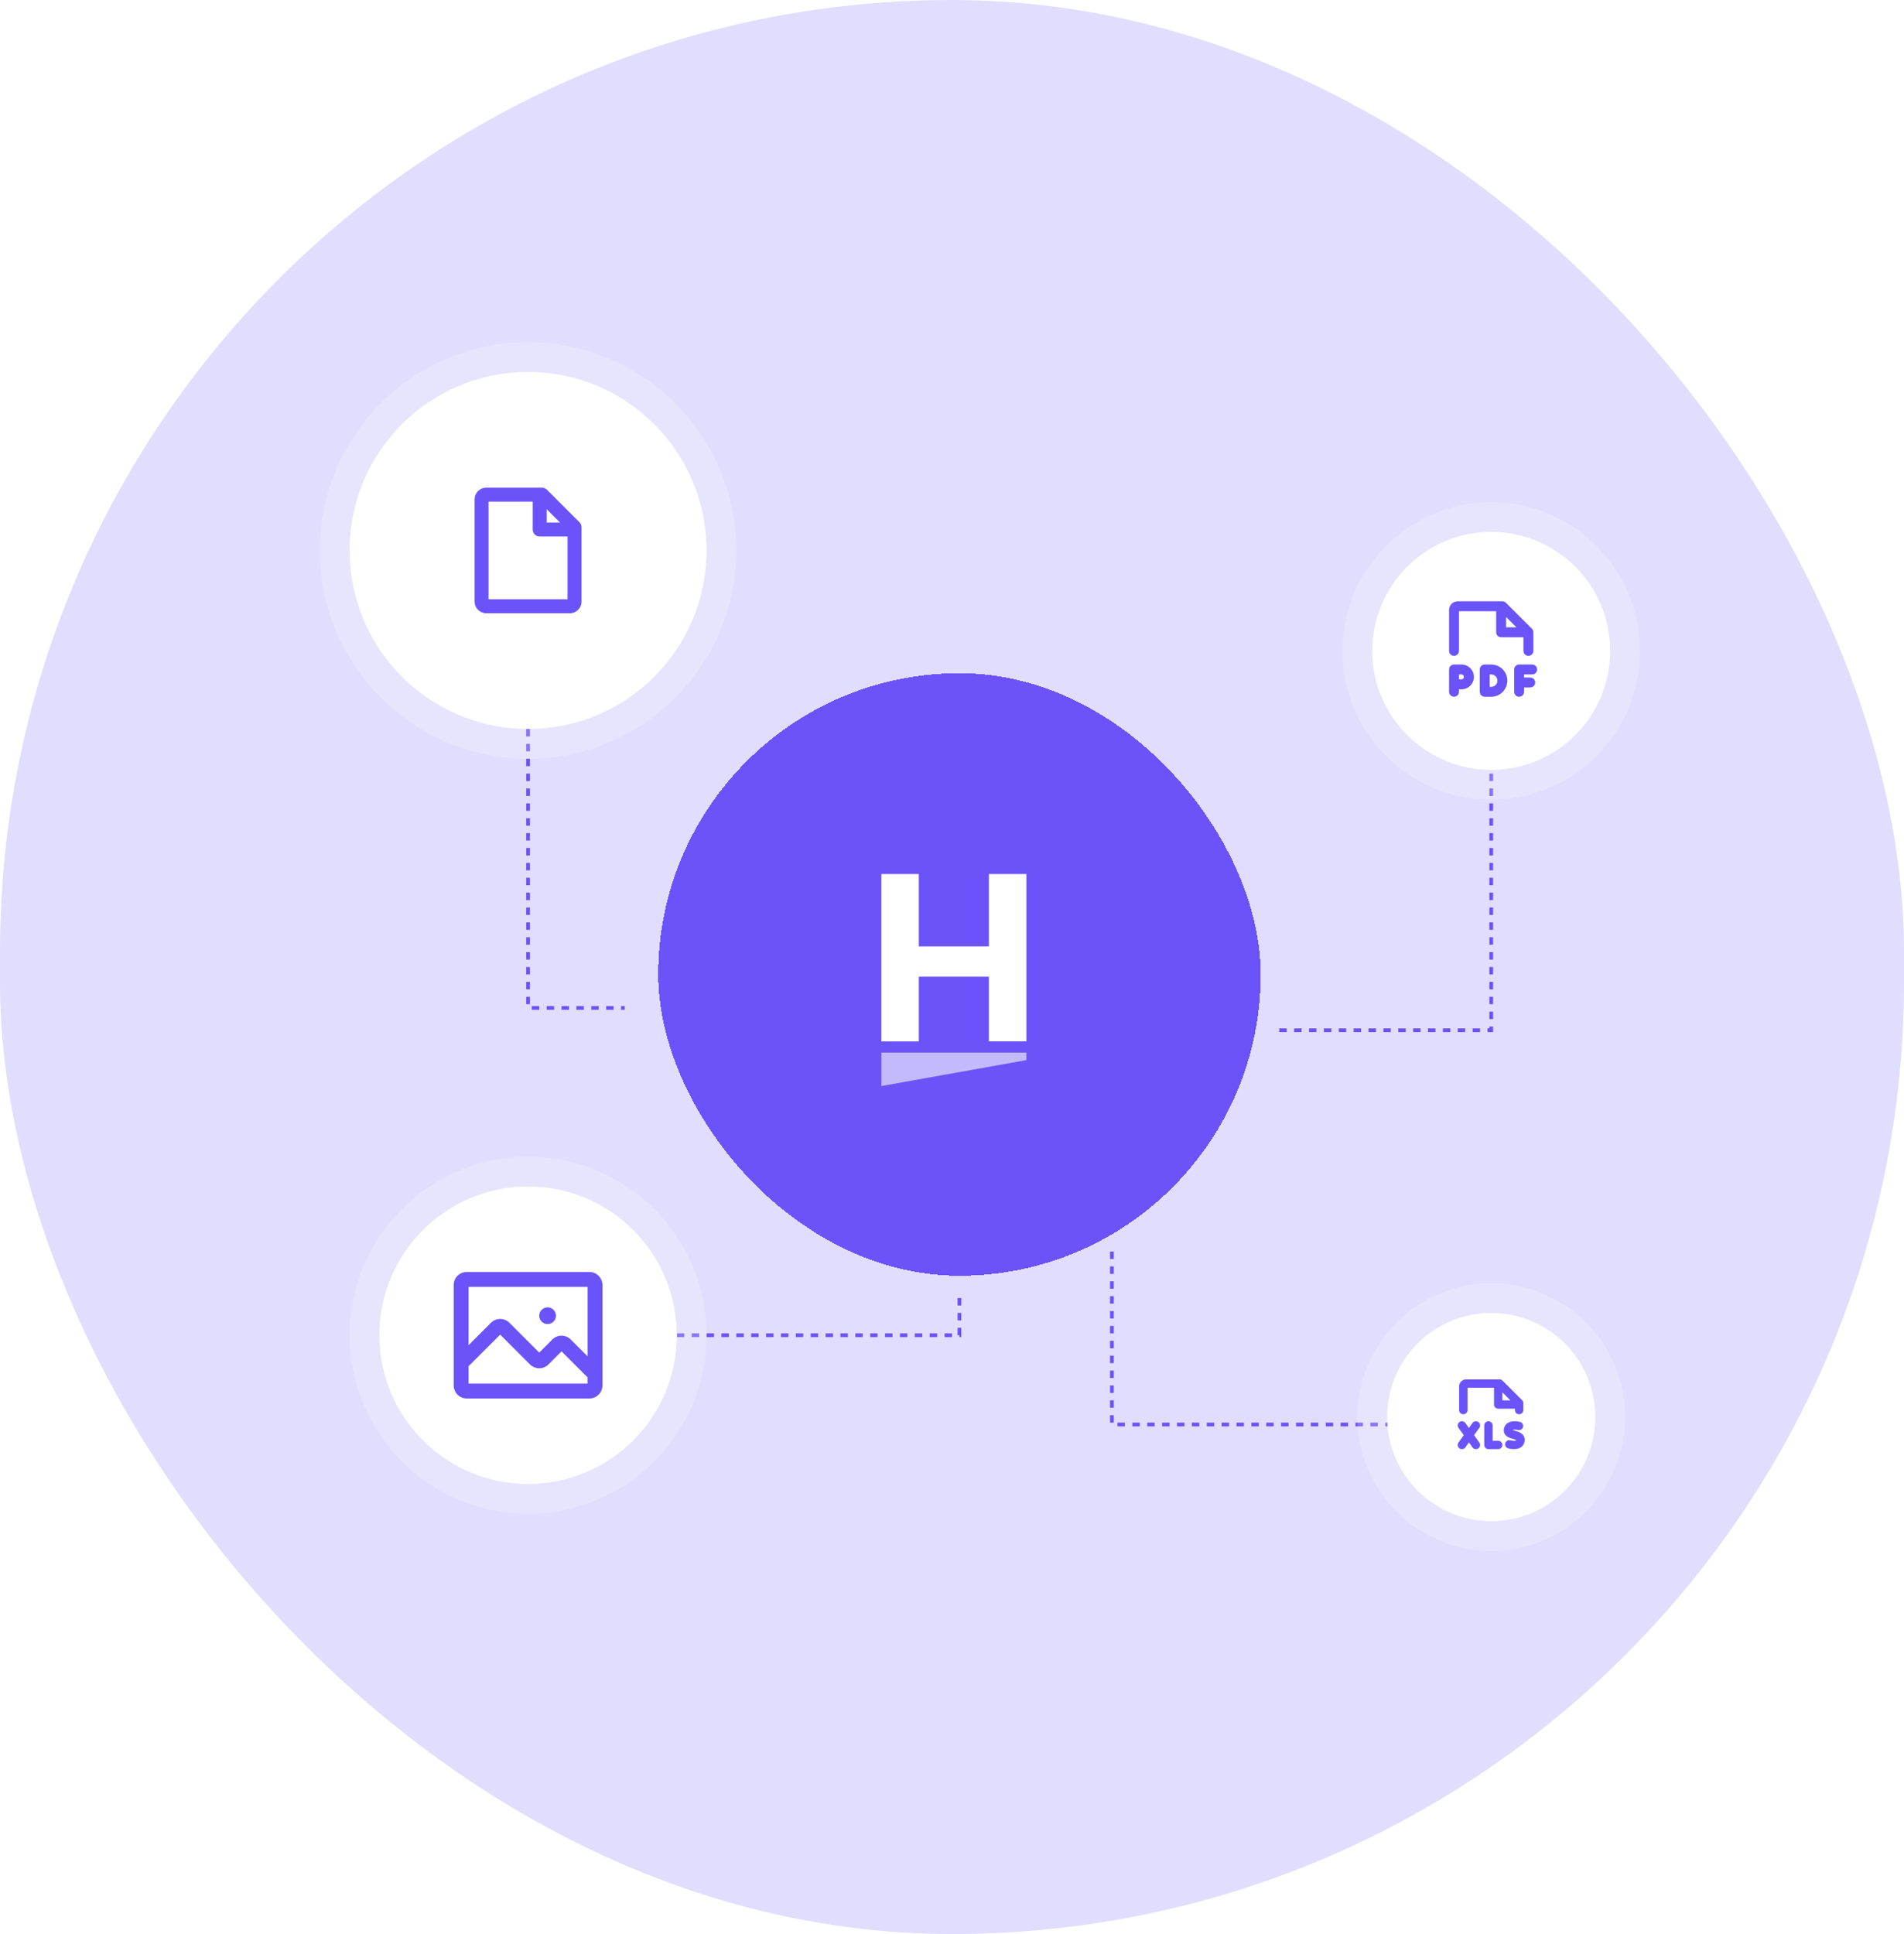 <svg width="512" height="520" viewBox="0 0 512 520" fill="none" xmlns="http://www.w3.org/2000/svg">
<rect width="512" height="520" rx="256" fill="#E1DDFE"/>
<g filter="url(#filter0_d_1037_43111)">
<rect x="175" y="179" width="162" height="162" rx="81" fill="#6A53F8" shape-rendering="crispEdges"/>
<path d="M235 233H245.075V252.454H263.925V233H274V277.985H263.925V260.603H245.075V278H235V233Z" fill="white"/>
<path d="M274 283.031L235 290V281H274V283.031Z" fill="white" fill-opacity="0.6"/>
</g>
<path d="M142 172V271H168" stroke="#6A53F8" stroke-dasharray="2 2"/>
<path d="M166 359H258V347" stroke="#6A53F8" stroke-dasharray="2 2"/>
<path d="M378.5 383H299V336" stroke="#6A53F8" stroke-dasharray="2 2"/>
<path d="M401 192V277H344" stroke="#6A53F8" stroke-dasharray="2 2"/>
<circle cx="142" cy="148" r="48" fill="white"/>
<circle cx="142" cy="148" r="52" stroke="white" stroke-opacity="0.2" stroke-width="8"/>
<path d="M155.827 140.425L147.077 131.675C146.902 131.501 146.696 131.362 146.468 131.268C146.24 131.174 145.996 131.125 145.75 131.125H130.75C129.921 131.125 129.126 131.454 128.54 132.04C127.954 132.626 127.625 133.421 127.625 134.25V161.75C127.625 162.579 127.954 163.374 128.54 163.96C129.126 164.546 129.921 164.875 130.75 164.875H153.25C154.079 164.875 154.874 164.546 155.46 163.96C156.046 163.374 156.375 162.579 156.375 161.75V141.75C156.375 141.253 156.178 140.777 155.827 140.425ZM147 136.906L150.594 140.5H147V136.906ZM131.375 161.125V134.875H143.25V142.375C143.25 142.872 143.448 143.349 143.799 143.701C144.151 144.052 144.628 144.25 145.125 144.25H152.625V161.125H131.375Z" fill="#6A53F8"/>
<circle cx="401" cy="175" r="32" fill="white"/>
<circle cx="401" cy="175" r="36" stroke="white" stroke-opacity="0.2" stroke-width="8"/>
<path fill-rule="evenodd" clip-rule="evenodd" d="M392.333 174.999V164.333H402.333V169.999C402.333 170.736 402.93 171.333 403.667 171.333H409.667V174.999C409.667 175.736 410.264 176.333 411 176.333C411.736 176.333 412.333 175.736 412.333 174.999V169.999C412.333 169.646 412.193 169.307 411.943 169.057L404.943 162.057C404.693 161.806 404.354 161.666 404 161.666H403.667H392C391.381 161.666 390.788 161.912 390.35 162.349C389.912 162.787 389.667 163.381 389.667 163.999V174.999C389.667 175.736 390.264 176.333 391 176.333C391.736 176.333 392.333 175.736 392.333 174.999ZM405 165.885V168.666H407.781L405 165.885ZM389.667 179.999C389.667 179.263 390.264 178.666 391 178.666H393C393.884 178.666 394.732 179.017 395.357 179.642C395.982 180.267 396.333 181.115 396.333 181.999C396.333 182.883 395.982 183.731 395.357 184.356C394.732 184.981 393.884 185.333 393 185.333H392.333V185.999C392.333 186.736 391.736 187.333 391 187.333C390.264 187.333 389.667 186.736 389.667 185.999V179.999ZM392.333 182.666H393C393.177 182.666 393.346 182.596 393.471 182.471C393.596 182.346 393.667 182.176 393.667 181.999C393.667 181.823 393.596 181.653 393.471 181.528C393.346 181.403 393.177 181.333 393 181.333H392.333V182.666ZM408.5 178.666C407.764 178.666 407.167 179.263 407.167 179.999V183.499V185.999C407.167 186.736 407.764 187.333 408.5 187.333C409.236 187.333 409.833 186.736 409.833 185.999V184.833H411.5C412.236 184.833 412.833 184.236 412.833 183.499C412.833 182.763 412.236 182.166 411.5 182.166H409.833V181.333H412C412.736 181.333 413.333 180.736 413.333 179.999C413.333 179.263 412.736 178.666 412 178.666H408.5ZM399.25 178.666C398.514 178.666 397.917 179.263 397.917 179.999V185.999C397.917 186.736 398.514 187.333 399.25 187.333H401C402.149 187.333 403.251 186.876 404.064 186.063C404.877 185.251 405.333 184.149 405.333 182.999C405.333 181.85 404.877 180.748 404.064 179.935C403.251 179.123 402.149 178.666 401 178.666H399.25ZM400.583 184.666V181.333H401C401.442 181.333 401.866 181.508 402.178 181.821C402.491 182.133 402.667 182.557 402.667 182.999C402.667 183.441 402.491 183.865 402.178 184.178C401.866 184.49 401.442 184.666 401 184.666H400.583Z" fill="#6A53F8"/>
<circle cx="401" cy="381" r="28" fill="white"/>
<circle cx="401" cy="381" r="32" stroke="white" stroke-opacity="0.2" stroke-width="8"/>
<path d="M404 388.5C404 388.798 403.881 389.085 403.67 389.295C403.459 389.506 403.173 389.625 402.875 389.625H400.25C399.952 389.625 399.665 389.506 399.454 389.295C399.243 389.085 399.125 388.798 399.125 388.5V383.25C399.125 382.952 399.243 382.665 399.454 382.455C399.665 382.244 399.952 382.125 400.25 382.125C400.548 382.125 400.834 382.244 401.045 382.455C401.256 382.665 401.375 382.952 401.375 383.25V387.375H402.875C403.173 387.375 403.459 387.494 403.67 387.705C403.881 387.915 404 388.202 404 388.5ZM397.531 382.333C397.411 382.247 397.275 382.185 397.131 382.152C396.987 382.118 396.837 382.113 396.692 382.138C396.546 382.162 396.406 382.214 396.28 382.293C396.155 382.371 396.046 382.473 395.96 382.594L395 383.938L394.041 382.594C393.867 382.351 393.603 382.187 393.309 382.139C393.014 382.09 392.712 382.16 392.469 382.335C392.226 382.509 392.063 382.772 392.014 383.067C391.965 383.361 392.036 383.663 392.21 383.906L393.616 385.875L392.21 387.844C392.124 387.964 392.062 388.1 392.028 388.244C391.995 388.388 391.99 388.537 392.014 388.683C392.038 388.829 392.091 388.969 392.169 389.095C392.247 389.22 392.349 389.329 392.469 389.415C392.589 389.502 392.725 389.563 392.869 389.597C393.014 389.631 393.163 389.635 393.309 389.611C393.455 389.587 393.594 389.535 393.72 389.457C393.846 389.379 393.955 389.276 394.041 389.156L395 387.808L395.96 389.156C396.134 389.399 396.397 389.563 396.692 389.611C396.987 389.66 397.289 389.59 397.532 389.415C397.774 389.241 397.938 388.978 397.987 388.683C398.035 388.389 397.965 388.087 397.791 387.844L396.385 385.875L397.791 383.906C397.877 383.786 397.939 383.65 397.973 383.506C398.007 383.361 398.012 383.212 397.988 383.066C397.964 382.92 397.911 382.78 397.833 382.654C397.754 382.528 397.652 382.419 397.531 382.333ZM409.018 385.338C408.538 385.014 407.957 384.847 407.444 384.698C407.193 384.631 406.945 384.549 406.702 384.456C406.932 384.345 407.612 384.334 408.208 384.487C408.492 384.55 408.789 384.5 409.038 384.349C409.286 384.198 409.466 383.956 409.54 383.675C409.614 383.394 409.576 383.095 409.435 382.841C409.293 382.587 409.059 382.398 408.781 382.312C408.412 382.221 408.036 382.163 407.656 382.138C406.725 382.076 405.969 382.239 405.397 382.623C405.118 382.81 404.884 383.056 404.711 383.344C404.537 383.632 404.43 383.954 404.395 384.288C404.292 385.107 404.628 385.813 405.342 386.274C405.791 386.564 406.314 386.715 406.819 386.861C407.1 386.945 407.563 387.077 407.745 387.192C407.742 387.215 407.735 387.238 407.726 387.259C407.597 387.404 406.827 387.427 406.189 387.253C406.046 387.21 405.895 387.196 405.747 387.212C405.598 387.228 405.454 387.273 405.323 387.345C405.192 387.418 405.077 387.515 404.984 387.632C404.892 387.749 404.823 387.884 404.783 388.028C404.742 388.172 404.731 388.322 404.75 388.471C404.769 388.619 404.817 388.762 404.891 388.892C404.966 389.021 405.065 389.135 405.184 389.225C405.303 389.316 405.439 389.382 405.583 389.42C406.079 389.553 406.59 389.622 407.103 389.625C407.709 389.625 408.39 389.515 408.953 389.142C409.238 388.954 409.477 388.705 409.655 388.413C409.832 388.122 409.943 387.794 409.979 387.455C410.094 386.581 409.75 385.831 409.017 385.338H409.018ZM392.375 379.125V372.75C392.375 372.253 392.572 371.776 392.924 371.424C393.276 371.073 393.753 370.875 394.25 370.875H403.25C403.398 370.875 403.544 370.904 403.681 370.96C403.817 371.017 403.941 371.1 404.046 371.204L409.296 376.454C409.4 376.559 409.483 376.683 409.54 376.819C409.596 376.956 409.625 377.102 409.625 377.25V379.125C409.625 379.423 409.506 379.71 409.295 379.92C409.084 380.131 408.798 380.25 408.5 380.25C408.202 380.25 407.915 380.131 407.704 379.92C407.493 379.71 407.375 379.423 407.375 379.125V378.75H402.875C402.577 378.75 402.29 378.631 402.079 378.42C401.868 378.21 401.75 377.923 401.75 377.625V373.125H394.625V379.125C394.625 379.423 394.506 379.71 394.295 379.92C394.084 380.131 393.798 380.25 393.5 380.25C393.202 380.25 392.915 380.131 392.704 379.92C392.493 379.71 392.375 379.423 392.375 379.125ZM404 376.5H406.156L404 374.344V376.5Z" fill="#6A53F8"/>
<circle cx="142" cy="359" r="40" fill="white"/>
<circle cx="142" cy="359" r="44" stroke="white" stroke-opacity="0.2" stroke-width="8"/>
<path fill-rule="evenodd" clip-rule="evenodd" d="M126 346V361.672L132.013 355.659C132.337 355.331 132.723 355.071 133.148 354.893C133.576 354.714 134.036 354.621 134.5 354.621C134.964 354.621 135.424 354.714 135.852 354.893C136.277 355.071 136.663 355.331 136.987 355.659L145 363.672L148.513 360.159C148.837 359.831 149.223 359.571 149.648 359.393C150.076 359.214 150.536 359.121 151 359.121C151.464 359.121 151.924 359.214 152.352 359.393C152.777 359.571 153.163 359.831 153.487 360.159L153.494 360.165L158 364.672V346H126ZM122 366.5V366.5V372.5C122 374.433 123.567 376 125.5 376H158.5C160.433 376 162 374.433 162 372.5V369.502V369.498V345.5C162 343.567 160.433 342 158.5 342H125.5C123.567 342 122 343.567 122 345.5V366.5ZM158 372V370.328L151 363.328L147.487 366.841C147.163 367.169 146.777 367.429 146.352 367.607C145.924 367.786 145.464 367.879 145 367.879C144.536 367.879 144.076 367.786 143.648 367.607C143.223 367.429 142.837 367.169 142.513 366.841L134.5 358.828L126 367.328V372H158ZM149.5 353.75C149.5 354.993 148.493 356 147.25 356C146.007 356 145 354.993 145 353.75C145 352.507 146.007 351.5 147.25 351.5C148.493 351.5 149.5 352.507 149.5 353.75Z" fill="#6A53F8"/>
<defs>
<filter id="filter0_d_1037_43111" x="165" y="169" width="186" height="186" filterUnits="userSpaceOnUse" color-interpolation-filters="sRGB">
<feFlood flood-opacity="0" result="BackgroundImageFix"/>
<feColorMatrix in="SourceAlpha" type="matrix" values="0 0 0 0 0 0 0 0 0 0 0 0 0 0 0 0 0 0 127 0" result="hardAlpha"/>
<feOffset dx="2" dy="2"/>
<feGaussianBlur stdDeviation="6"/>
<feComposite in2="hardAlpha" operator="out"/>
<feColorMatrix type="matrix" values="0 0 0 0 0 0 0 0 0 0 0 0 0 0 0 0 0 0 0.02 0"/>
<feBlend mode="normal" in2="BackgroundImageFix" result="effect1_dropShadow_1037_43111"/>
<feBlend mode="normal" in="SourceGraphic" in2="effect1_dropShadow_1037_43111" result="shape"/>
</filter>
</defs>
</svg>
